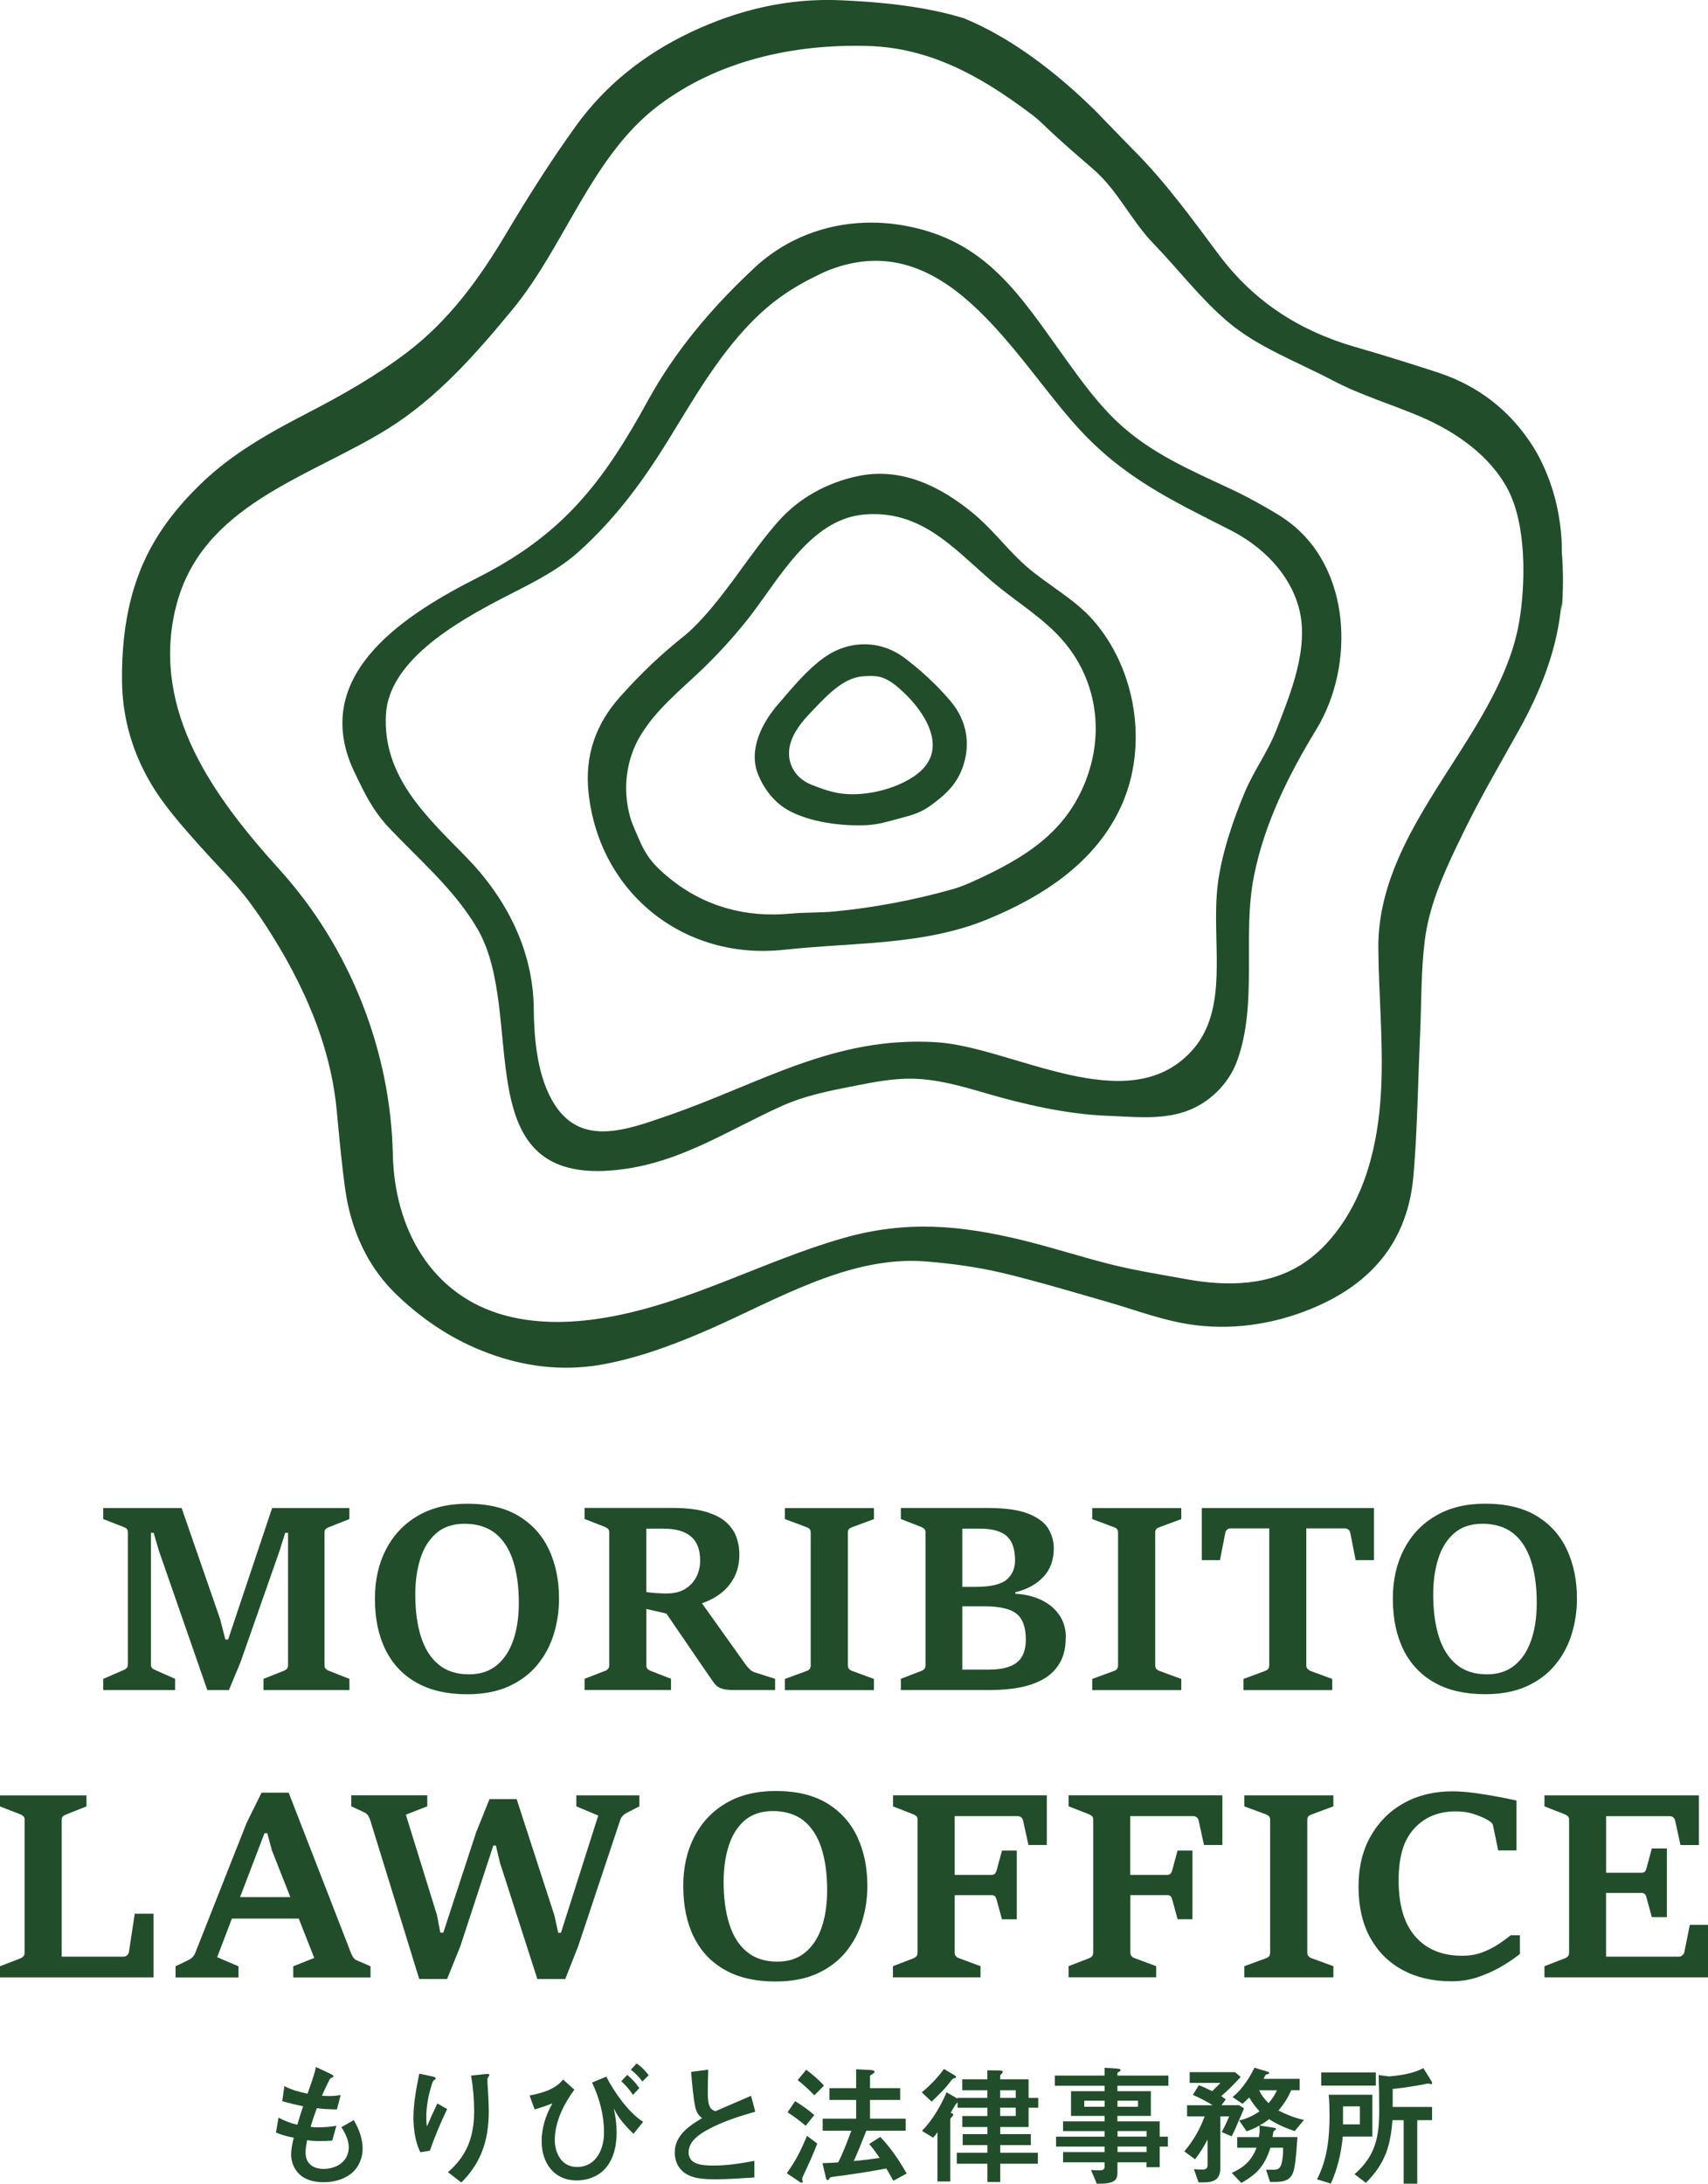 <?xml version="1.0" encoding="UTF-8"?><svg id="_レイヤー_2" xmlns="http://www.w3.org/2000/svg" width="345.77" height="441.97" viewBox="0 0 345.77 441.97"><defs><style>.cls-1{fill:#214d2b;}</style></defs><g id="_レイヤー_1-2"><path class="cls-1" d="M128.89,417.63l-1.18,1.26c.88.69,1.68,1.5,2.33,2.41l1.28-1.28c-.69-.94-1.5-1.74-2.43-2.38Z"/><path class="cls-1" d="M69.1,430.52c.78,1.18,1.5,2.62,1.5,4.07,0,2.84-2.43,4.39-5.08,4.39-2.14,0-3.66-1.07-3.66-3.32,0-.86.16-1.68.32-2.49,1.18.19,2.81.24,5.08.08l.83-3c-.96.19-2.59.32-3.69.32-.64,0-.99-.03-1.52-.11.37-1.28.8-2.51,1.26-3.77,1.34.16,2.7.24,4.07.24l.75-2.89c-.72.11-1.47.19-2.11.19-.53,0-1.15,0-1.68-.08.48-1.1,1.02-2.19,1.55-3.26.11-.21.21-.29.45-.37.21-.08.32-.16.32-.32,0-.13-.13-.24-.69-.51l-2.84-1.34c-.27,1.44-1.2,4.01-1.71,5.4-1.63-.32-3.24-.78-4.68-1.52l-.43,3.05c1.31.37,2.73.72,4.23,1.02-.43,1.23-.8,2.49-1.18,3.74-1.28-.29-2.59-.77-3.8-1.44l-.53,3.02c1.15.48,2.33.8,3.61,1.04-.27,1.12-.53,2.3-.53,3.45,0,1.66.75,3.26,2.06,4.28,1.28.96,2.89,1.28,4.47,1.28,1.85,0,3.8-.43,5.32-1.52,1.69-1.15,2.62-3.26,2.62-5.27s-.75-4.01-1.79-5.78l-2.49,1.42Z"/><path class="cls-1" d="M99.05,419.96c0-.16-.16-.21-.29-.21s-.43.03-.64.05l-2.75.29c.4,2.38.62,4.81.62,7.22,0,5.46-1.69,9.2-5.3,12.33l2.7,2.09c3.72-3.69,5.56-8.1,5.56-14.44,0-1.34-.13-3.77-.24-5.43-.03-.37-.03-.78-.03-1.07,0-.11.05-.27.19-.43.16-.19.19-.29.19-.4Z"/><path class="cls-1" d="M86.43,430.39c-.11-.67-.13-1.39-.13-2.03,0-1.87.4-4.17.99-6.07.24-.8.35-1.15.67-1.34.16-.08.24-.19.24-.29,0-.19-.11-.27-.7-.4l-2.62-.56c-.59,2.92-1.18,5.94-1.18,8.93,0,2.46.45,5.16,1.39,6.98l1.93-.32c.99-2.86,2.19-5.67,3.5-8.43l-1.98-1.12c-.78,1.6-1.44,3.08-2.11,4.65Z"/><path class="cls-1" d="M128.14,423.99l1.28-1.36c-.67-.99-1.5-1.93-2.46-2.67l-1.18,1.28c.88.78,1.71,1.76,2.35,2.75Z"/><path class="cls-1" d="M122.74,420.3l-2.89,1.2c1.5,3.1,2.43,6.61,2.43,10.08s-1.63,7.01-5.48,7.01c-3.05,0-4.49-2.73-4.49-5.45,0-3.66,1.82-7.3,3.96-10.19l-2.27-2.06c-1.66,2.06-4.31,2.73-6.79,3.24l1.02,2.81c1.2-.35,2.41-.75,3.61-1.23-1.34,2.3-2.19,4.97-2.19,7.68,0,4.36,2.49,7.92,7.11,7.92,2.11,0,4.25-.75,5.72-2.35,1.79-1.98,2.35-4.76,2.35-7.33,0-1.66-.21-3.32-.59-4.92.96,2.01,2.41,3.64,4.01,5.16l1.95-2.41c-3-1.93-5.86-6.02-7.46-9.15Z"/><path class="cls-1" d="M143.19,431.08c3.05-1.69,6.39-2.73,9.71-3.69l-.86-3.21c-2.38,1.04-4.65,2.03-7.22,3.13-.48-.19-.86-.4-1.1-.88-.35-.69-.43-1.36-.43-2.81,0-1.79.03-3.37.08-4.73l-3.45.45c.16,2.25.45,5.32.83,7.11.19.94.61,1.68,1.39,2.25-2.67,1.58-5.54,3.53-5.54,6.95,0,1.42.48,2.81,1.55,3.77,1.69,1.55,4.25,1.66,6.87,1.66,2.01,0,5.05-.19,7.7-.37v-3.37c-2.7.53-5.46.96-8.21.96-1.93,0-5.11-.05-5.11-2.65,0-2.22,2.06-3.61,3.77-4.57Z"/><path class="cls-1" d="M159.28,439.85l2.59,1.74c.16.11.29.19.45.19.11,0,.16-.03.16-.19,0-.24-.08-.43-.08-.56,0-.21.11-.45.19-.64.43-.96.91-1.93,1.34-2.89.53-1.2,1.04-2.41,1.52-3.64l-2.09-1.58c-1.2,2.91-2.22,5-4.09,7.57Z"/><path class="cls-1" d="M166.8,422.12c-1.04-1.2-2.33-2.25-3.58-3.21l-1.74,2.09c1.2.94,2.33,1.98,3.37,3.08l1.95-1.95Z"/><path class="cls-1" d="M175.97,433.94c.78.88,1.44,1.85,2.11,2.81-1.74.29-3.5.45-5.24.64.91-2.03,1.74-4.09,2.54-6.15h7.97v-2.43h-7.22v-3.8h6.1v-2.38h-6.1v-2.38c0-.16.13-.27.27-.35.4-.24.64-.37.64-.56,0-.32-.48-.37-1.15-.4l-2.57-.13v3.82h-5.4v2.38h5.4v3.8h-6.77v2.43h5.8c-.83,2.17-1.6,4.36-2.67,6.42-1.07.08-2.11.13-3.18.16l.61,2.57c.11.48.19.86.45.86.11,0,.24-.08.27-.19.11-.37.35-.43.96-.51,3.56-.45,7.11-.99,10.64-1.66.48.83.96,1.63,1.42,2.49l2.7-1.47c-1.58-2.75-3.16-5.11-5.35-7.41l-2.25,1.44Z"/><path class="cls-1" d="M159.44,427.52c1.28.83,2.51,1.74,3.66,2.73l1.74-2.17c-1.2-1.07-2.51-1.98-3.88-2.81l-1.52,2.25Z"/><path class="cls-1" d="M208.22,420.84h-5.75v-.37c0-.45.03-.51.21-.67.24-.21.32-.35.32-.43,0-.29-.48-.32-.69-.32l-2.43-.03v1.82h-5.08v2.22h5.08v1.55h-6.04v.16c-.08-.05-.16-.11-.29-.19l-1.93-1.1c-1.2,2.83-2.83,5.59-4.97,7.81l2.25,1.36c.32-.35.64-.72.88-1.12v10h2.59v-12.41c0-.21.03-.37.19-.53.35-.35.43-.43.43-.56,0-.16-.19-.29-.32-.32l-.24-.05c.13-.21.53-.91.86-1.47.16-.27.29-.43.35-.48.08-.08.13-.13.21-.21v1.1h6.04v1.68h-5.08v2.22h5.08v1.44h-5v2.22h5v1.55h-6.2v2.22h6.2v3.69h2.59v-3.69h7.62v-2.22h-7.62v-1.55h6.2v-2.22h-6.2v-1.44h5.75v-3.9h1.95v-1.98h-1.95v-3.77ZM205.63,428.27h-3.16v-1.68h3.16v1.68ZM205.63,424.61h-3.16v-1.55h3.16v1.55Z"/><path class="cls-1" d="M192.55,421.11c.19-.27.35-.4.72-.51.11-.03.29-.11.29-.27,0-.11-.08-.16-.62-.48l-1.84-1.1c-1.28,1.77-2.81,3.34-4.49,4.73l1.98,1.87c1.42-1.31,2.81-2.67,3.96-4.25Z"/><path class="cls-1" d="M226.24,419.63c0-.11.05-.19.16-.24.32-.16.45-.27.45-.4,0-.27-.43-.29-.75-.32l-2.49-.16v1.58h-10.06v2.06h10.06v1.1h-6.79v5h6.79v1.1h-8.4v1.98h8.4v1.12h-9.82v2.01h9.82v1.12h-8.4v2.06h8.4v.96c0,.59-.56.67-1.07.67-.53,0-.99-.03-1.66-.08l1.15,2.78h.72c.75,0,1.55-.05,2.19-.27,1.07-.35,1.28-1.07,1.28-2.11v-1.95h5.88v.99h2.67v-4.17h1.66v-2.01h-1.66v-3.1h-8.56v-1.1h6.77v-5h-6.77v-1.1h10.32v-2.06h-10.32v-.45ZM223.62,426.4h-4.12v-1.23h4.12v1.23ZM232.12,435.57h-5.88v-1.12h5.88v1.12ZM232.12,431.32v1.12h-5.88v-1.12h5.88ZM230.38,425.17v1.23h-4.15v-1.23h4.15Z"/><path class="cls-1" d="M262.1,431.32l1.87-2.25c-1.82-.4-3.5-1.07-5.16-1.9,1.07-1.26,1.93-2.59,2.59-4.12h1.71v-2.3h-7.33c.11-.19.21-.37.35-.67.05-.13.24-.24.4-.27.19-.03.4-.05.4-.27,0-.16-.29-.24-.48-.29l-2.49-.75c-1.12,2.22-2.49,4.39-4.44,5.94l2.01,1.36c.48-.4.91-.83,1.36-1.28.59,1.02,1.28,1.93,2.09,2.81-1.28.86-2.59,1.52-4.12,1.84l1.5,2.19c.91-.29,1.76-.67,2.59-1.15.03.29.05.59.05.86,0,.51-.05.99-.13,1.47h-4.41v2.14h3.93c-1.04,2.62-2.49,3.96-5.03,5.11l1.95,2.03c3.26-1.87,4.73-3.53,5.88-7.14h2.57c0,1.12-.05,2.25-.35,3.32-.24.8-.64,1.15-1.5,1.15h-1.6l.8,2.46h1.02c2.06,0,3.4-.45,3.85-2.62.4-1.85.53-4.52.67-6.45h-5.05c.05-.27.13-.78.21-1.15.05-.05.11-.11.19-.16.16-.11.32-.24.32-.32,0-.19-.13-.21-.61-.29l-2.73-.43c.67-.37,1.34-.8,1.95-1.28,1.6,1.07,3.34,1.79,5.16,2.41ZM254.9,423.06h3.61c-.43.99-1.02,1.82-1.71,2.62-.78-.8-1.44-1.6-1.9-2.62Z"/><path class="cls-1" d="M251.83,426.72l-1.02-.64h-3.53l.86-1.15c-.27-.24-.59-.45-.91-.69,1.42-1.2,2.7-2.51,3.93-3.88l-1.15-.96h-9.17v2.17h6.23c-.53.59-1.12,1.12-1.68,1.68-.88-.45-1.76-.88-2.7-1.2l-1.2,1.95c1.39.59,2.73,1.31,4.01,2.09h-5.19v2.25h3.56c-.94,2.59-2.3,4.97-4.12,7.09l2.17,1.6c.99-1.23,1.79-2.59,2.54-3.99v5.16c0,.78-.43.91-1.1.91-.56,0-1.12-.03-1.66-.08l.94,2.68h.99c2.17,0,3.42-.62,3.42-2.94v-10.43h1.79c-.45,1.07-.94,2.14-1.52,3.18l2.01.86c.21-.37.4-.78.59-1.18.67-1.47,1.28-2.97,1.93-4.47Z"/><path class="cls-1" d="M277.82,423.97h-8.83c.13,1.39.16,2.78.16,4.2,0,4.49-.43,8.85-2.54,12.92l2.81.86c1.36-3.02,2.11-6.23,2.41-9.52h5.99v-8.45ZM275.3,429.96h-3.42v-3.64h3.42v3.64Z"/><path class="cls-1" d="M288.73,421.75c.11-.03.21-.05.32-.05.13,0,.51.11.64.11.11,0,.24-.05.24-.19,0-.19-.11-.37-.32-.69l-1.47-2.35c-1.9,1.04-4.49,1.47-6.93,1.68-.72-.08-1.42-.19-2.11-.29.08,2.38.11,4.79.11,7.19,0,5.43-.78,9.2-5,12.89l2.3,1.74c3.85-3.83,4.97-7.35,5.38-12.68h2.27v12.86h2.75v-12.86h3v-2.67h-7.97v-3.64c2.27-.24,4.55-.59,6.79-1.04Z"/><rect class="cls-1" x="267.47" y="419.45" width="11.05" height="2.67"/><path class="cls-1" d="M40.77,171.55c3.15,3.57,6.62,6.89,9.48,10.68,1.63,2.17,3.16,4.43,4.61,6.74,1.21,1.92,2.37,3.88,3.46,5.86,5.13,9.34,8.83,19.2,9.85,29.93.5,5.27.97,10.54,1.69,15.78.51,3.72,1.46,7.23,2.87,10.52,1.75,4.07,4.23,7.79,7.66,11.08,5.79,5.54,12.37,9.72,19.95,12.27,7.33,2.47,14.81,3.11,22.44,1.6,7.27-1.44,14.15-4.05,20.89-7,13.57-5.94,28.34-14.95,43.77-13.7,5.13.42,10.29,1.11,15.29,2.28,1.5.35,2.99.73,4.48,1.12,5.62,1.46,11.18,3.14,16.77,4.73,4.97,1.41,9.85,3.25,14.9,4.26,4.32.87,8.64,1.04,12.91.62,3.68-.36,7.33-1.16,10.91-2.4,13.27-4.58,22.11-13.22,23.42-27.75.29-3.22.48-6.46.63-9.69.31-6.41.45-12.84.74-19.25.28-6.31.16-12.68.95-18.93.84-6.65,3.49-12.81,6.36-18.81.48-1,.97-2.01,1.45-3,3.41-7.02,7.38-13.77,11.18-20.6,4.54-8.15,7.88-16.61,8.66-25.74l.05,1.52c.35-3.99.36-8.01.03-12,0-.84,0-1.69-.05-2.53-.3-4.61-1.26-9.06-2.98-13.25-.74-1.79-1.57-3.55-2.62-5.24-4.63-7.44-11.2-12.58-19.56-15.3-5.52-1.79-11.06-3.53-16.63-5.13-11.19-3.22-20.46-9.16-27.51-18.57-5.51-7.36-10.89-14.84-17.44-21.37-1.06-1.06-2.09-2.15-3.14-3.23-1.52-1.57-3.05-3.12-4.56-4.7-8.07-7.93-17.19-14.83-26.59-18.67-8-2.41-16.3-3.23-24.64-3.62-10.76-.51-20.99,1.88-30.74,6.52-9.28,4.42-17.14,10.62-23.11,18.9-5.1,7.07-9.78,14.48-14.24,21.98-5.41,9.08-11.52,17.46-20.03,23.91-6.31,4.78-13.16,8.65-20.16,12.27-7.73,4-15.28,8.22-21.59,14.36-4.58,4.44-8.5,9.38-11.2,15.16-2.4,5.14-3.7,10.53-4.29,16.05-.3,2.86-.43,5.75-.39,8.67.09,6.9,1.81,13.39,5.15,19.48,2.91,5.31,6.94,9.72,10.9,14.2ZM35.53,123.22c4.95-21.03,26.98-26.49,42.94-36.41,10-6.22,17.92-15.22,25.4-24.32,10.55-12.86,15.94-30.94,29.42-41.12,12.09-9.14,27.36-12.47,42.3-12.07,12.5.33,22.68,5.99,32.48,13.28,1.02.75,2.02,1.53,2.93,2.41,3.35,3.27,6.78,6.19,10.34,9.27,4.97,4.31,7.66,10.39,12.13,15,5.12,5.29,9.47,11.1,15.13,15.9,6.03,5.12,14.19,8.15,21.18,11.83,5.75,3.03,11.94,4.83,17.93,7.4,6.98,3.01,13.9,7.77,17.53,14.64,3.8,7.2,3.64,19.06,2.29,26.92-.78,4.56-2.43,8.97-4.49,13.22-2.29,4.73-5.1,9.25-7.83,13.54-7.58,11.92-16.3,24.45-16.18,39.19.08,9.44,1.02,18.87.58,28.3-.44,9.43-2.37,19.04-7.54,26.94-2.05,3.13-4.56,5.99-7.63,8.15-7.14,5.04-16,5.12-24.29,3.61-5.26-.96-10.54-1.78-15.74-3.11-5.79-1.48-11.47-3.32-17.27-4.74-12.74-3.12-23.74-4.09-36.45-.46-15.98,4.57-30.8,12.95-47.25,15.94-6.91,1.26-14.25,1.56-21.09-.26-15.22-4.06-22.5-17.84-22.82-32.56-.45-21.13-8.74-42.01-22.92-57.68-13.15-14.54-26.02-31.93-21.1-52.81Z"/><path class="cls-1" d="M72.28,157.4c1.83,3.72,3.16,6.4,5.95,9.58,6.4,6.85,13.78,12.98,18.47,21.09,9.96,17.25-2.38,50.97,26.78,48.85,13.22-.96,23.01-7.72,34.63-13,4.79-2.18,10.01-3.2,15.18-4.2,3.68-.72,7.39-1.43,11.14-1.4,5.16.04,10.2,1.5,15.15,2.95,7.6,2.22,16.38,4.25,24.56,4.56,5.23.19,10.77.87,15.82-.86,4.81-1.65,8.8-5.57,10.52-10.35,4.19-11.67.97-25.23,3.37-37.3,2.12-10.66,7.02-20.49,12.64-29.71,7.86-12.9,7.1-32.95-6.06-42.33-1.4-1-2.89-1.85-4.38-2.7-2.13-1.22-4.27-2.38-6.49-3.42-8.31-3.9-16.57-7.35-23.39-13.79-4.01-3.79-7.26-8.3-10.49-12.78-9.24-12.84-16.01-24.03-32.78-26.96-10.98-1.92-22.14,1-30.28,8.68-.18.17-.36.34-.54.51-8.15,7.67-15.46,16.32-20.88,26.2-9.01,16.43-17.1,27.08-34.32,35.8-14.27,7.23-33.7,19.16-25.69,38.22.34.8.72,1.58,1.11,2.37ZM78.14,144.52c.61-10.35,13.16-17.83,21.02-22.1,6.1-3.31,12.87-6.14,18.04-10.8,7.37-6.65,12.9-14.13,18.1-22.57,5.05-8.19,9.88-16.68,16.62-23.64,4.3-4.43,8.36-7.18,13.9-9.85.68-.33,1.36-.65,2.06-.92,23.48-9.06,37.11,17.27,50.13,31.7,9.22,10.22,18.99,14.83,31.01,20.92,6.41,3.25,12.03,8.7,13.93,15.79,2.15,8.04-1.67,17.26-4.56,24.7-1.69,4.34-4.53,8.19-6.36,12.51-2.42,5.74-4.77,12.68-5.52,18.84-.18,1.52-.27,3.07-.31,4.64-.24,10.32,1.84,21.43-4.89,28.89-12.91,14.31-36.3-.71-51.68-1.68-20.86-1.32-35.75,8.43-54.51,14.88-8.04,2.76-17.27,6.34-22.79-2.19-3.57-5.51-4.21-13.27-4.28-19.54-.12-11.87-5.61-22.4-13.8-30.76-8.06-8.22-16.85-16.29-16.12-28.83Z"/><path class="cls-1" d="M158.79,192.23c5.97-.67,11.97-.9,17.95-1.39,7.9-.65,15.71-1.72,23.05-4.73,11.36-4.65,22.17-11.65,27.3-23.2,5.39-12.13,2.85-27.49-5.75-37.33-3.83-4.38-9.16-7.12-13.53-10.92-.52-.45-1.02-.92-1.52-1.4-3.12-3.03-5.76-6.46-9.26-9.35-6.6-5.46-14.55-9.39-23.3-7.56-6.26,1.31-11.98,4.41-16.23,9.24-5.49,6.25-9.65,13.39-15.32,19.57-1.11,1.21-2.25,2.39-3.52,3.42-5.06,4.06-8.77,7.58-13.11,12.43-4.94,5.51-7.21,11.89-6.4,19.47,2.17,20.3,19.39,34,39.63,31.74ZM129.71,148.8c3.07-5.11,7.81-8.93,12.13-13.04,3.37-3.21,6.53-6.66,9.43-10.3,6.12-7.67,12.56-20.31,23.54-21.31,11.51-1.04,18,6.59,25.85,13.38,4.8,4.15,10.44,7.38,14.58,12.19,3.89,4.51,6.07,9.97,6.5,15.64.28,3.66-.17,7.41-1.37,11.04-3.58,10.9-11.39,16.33-21.25,21.01-2.06.97-4.12,1.95-6.31,2.57-7.77,2.19-15.72,3.7-23.8,4.49-2.98.29-5.96.16-8.92.44-9.07.86-17.49-1.39-24.62-7.21-3.04-2.48-4.68-4.37-6.27-8.19-.59-1.42-1.28-2.82-1.68-4.31-1.5-5.56-.79-11.46,2.18-16.41Z"/><path class="cls-1" d="M159.42,163.91c4.46,2.54,11.16,3.36,16.21,3.09,2.17-.12,4.38-.79,6.46-1.35,2.31-.62,4.15-1.08,6.16-2.51,3-2.14,5.41-4.31,6.67-7.94,1.65-4.75.73-9.45-2.45-13.24-.94-1.12-1.93-2.19-2.96-3.23-1.99-2-4.12-3.86-6.38-5.56-4.86-3.65-11.16-3.67-16.16-.17-3.55,2.48-6.51,6.15-9.36,9.43-3.28,3.77-6.22,9.27-4.11,14.39,1.19,2.88,3.19,5.52,5.93,7.08ZM160.2,149.91c.93-2.61,2.92-4.69,4.85-6.68,2.53-2.61,5.71-6.02,9.56-6.34,1.37-.11,2.99-.17,4.27.35,1.52.62,2.79,1.71,3.97,2.82,3.64,3.41,7.2,8.62,5.56,13.08-.51,1.37-1.51,2.67-3.15,3.83-4.09,2.88-10.64,4.41-15.58,3.54-1.84-.33-3.6-.97-5.34-1.65-3.75-1.47-5.52-5.1-4.15-8.95Z"/><path class="cls-1" d="M30.81,337.63c-.17-.16-.26-.42-.26-.78v-26.62h.55l1.09,3.7,9.78,28.13h4.37l2.33-5.59,7.9-22.52,1.17-3.72h.57v26.76c0,.36-.09.63-.27.81-.18.17-.41.31-.7.41l-4,1.59v2.26h17.4v-2.26l-4.05-1.59c-.28-.1-.52-.24-.71-.41-.19-.17-.29-.44-.29-.81v-26.81c0-.35.1-.6.31-.76.21-.16.43-.28.68-.36l4.05-1.61v-2.23h-15.64l-8.91,26.62h-.55l-1.09-4.2-7.77-22.42h-15.87v2.23l4.12,1.61c.25.08.46.2.62.36.17.16.25.41.25.76v26.67c0,.36-.09.62-.26.78-.17.16-.38.29-.61.38l-4.12,1.79v2.26h14.55v-2.26l-4.02-1.79c-.25-.1-.46-.23-.63-.38Z"/><path class="cls-1" d="M105.05,306.86c-2.73-1.67-6.22-2.51-10.45-2.51-3.91,0-7.25.82-10.03,2.45-2.78,1.63-4.92,3.89-6.42,6.78-1.5,2.89-2.25,6.22-2.25,9.99,0,4.02.72,7.48,2.16,10.37,1.44,2.89,3.55,5.11,6.32,6.65,2.77,1.55,6.16,2.32,10.17,2.32,3.28,0,6.09-.53,8.44-1.6,2.35-1.07,4.28-2.52,5.78-4.34,1.51-1.83,2.62-3.9,3.33-6.21.71-2.31,1.07-4.7,1.07-7.19,0-3.69-.67-6.98-2.01-9.87-1.34-2.89-3.38-5.17-6.11-6.84ZM103.89,332.01c-.75,2.17-1.88,3.86-3.36,5.06-1.49,1.21-3.35,1.81-5.59,1.81-2.5,0-4.55-.66-6.16-1.99-1.61-1.32-2.79-3.2-3.56-5.62-.77-2.42-1.15-5.28-1.15-8.58,0-2.65.34-5.05,1.02-7.21.68-2.16,1.75-3.88,3.22-5.16,1.47-1.28,3.39-1.92,5.77-1.92s4.56.64,6.17,1.92c1.61,1.28,2.81,3.12,3.6,5.52.79,2.4,1.18,5.26,1.18,8.59,0,2.88-.38,5.4-1.13,7.57Z"/><path class="cls-1" d="M131.11,337.8c-.18-.17-.27-.44-.27-.81v-11.34l4.06.92,8.23,12.03c.58.83,1.05,1.49,1.4,2,.36.51.82.87,1.39,1.1.57.23,1.44.35,2.62.35h8.37v-2.26l-4.15-1.32c-.36-.12-.72-.34-1.05-.68-.34-.34-.6-.64-.78-.91l-8.83-12.39c1.15-.37,2.27-.92,3.36-1.67,1.24-.85,2.26-1.96,3.04-3.33s1.18-3.01,1.18-4.93c0-1.13-.19-2.24-.56-3.34-.37-1.1-1.04-2.11-2-3.02-.96-.91-2.33-1.64-4.12-2.18-1.79-.55-4.1-.82-6.93-.82h-17.73v2.23l4.12,1.61c.23.1.43.22.61.37.17.15.26.4.26.75v26.81c0,.36-.08.64-.25.82-.17.18-.37.31-.62.4l-4.12,1.59v2.26h17.5v-2.26l-4.07-1.59c-.27-.1-.49-.24-.67-.41ZM130.83,309.39h3.48c2.43,0,4.28.52,5.54,1.56,1.26,1.04,1.89,2.69,1.89,4.94,0,1.14-.25,2.22-.75,3.23-.5,1.01-1.25,1.83-2.26,2.46-1.01.63-2.31.94-3.9.94-.33,0-.81-.02-1.44-.05-.63-.03-1.21-.08-1.74-.14-.39-.04-.66-.08-.82-.11v-12.84Z"/><path class="cls-1" d="M171.91,309.43c.18-.16.4-.28.67-.36l4.34-1.61v-2.23h-18.03v2.23l4.34,1.61c.25.08.46.2.63.36.17.16.26.41.26.76v26.81c0,.36-.07.63-.22.81-.15.17-.37.31-.67.41l-4.34,1.59v2.26h18.03v-2.26l-4.34-1.59c-.27-.08-.49-.22-.67-.4-.18-.18-.27-.46-.27-.82v-26.81c0-.35.09-.6.27-.76Z"/><path class="cls-1" d="M215.77,331.39c0-1.72-.44-3.22-1.32-4.51-.88-1.28-2.09-2.3-3.63-3.04-1.54-.74-3.3-1.17-5.29-1.27v-.3c2.4-.58,4.3-1.62,5.7-3.12,1.4-1.5,2.1-3.42,2.1-5.77,0-1.39-.36-2.71-1.09-3.95-.73-1.24-2.06-2.25-4-3.04-1.94-.79-4.72-1.18-8.34-1.18h-17.53v2.23l4.12,1.61c.22.08.41.2.6.36s.27.41.27.76v26.81c0,.36-.08.64-.24.82-.16.18-.37.31-.63.4l-4.12,1.59v2.26h18.27c1.94,0,3.81-.16,5.61-.48,1.8-.32,3.42-.88,4.85-1.66,1.43-.79,2.57-1.88,3.4-3.27.84-1.39,1.25-3.14,1.25-5.26ZM194.81,309.39h3.55c2.52,0,4.33.51,5.45,1.51,1.12,1.01,1.68,2.64,1.68,4.89,0,1.67-.58,2.99-1.74,3.95-1.16.96-3.28,1.44-6.36,1.44h-2.58v-11.79ZM205.86,336.48c-1.21.96-3.08,1.44-5.61,1.44h-5.44v-12.81h4.44c3.1,0,5.27.5,6.53,1.5,1.26,1,1.89,2.75,1.89,5.25,0,2.12-.6,3.66-1.81,4.62Z"/><path class="cls-1" d="M234.13,309.43c.18-.16.4-.28.67-.36l4.34-1.61v-2.23h-18.03v2.23l4.34,1.61c.25.08.46.2.63.36.17.16.26.41.26.76v26.81c0,.36-.07.63-.22.81-.15.17-.37.31-.67.41l-4.34,1.59v2.26h18.03v-2.26l-4.34-1.59c-.27-.08-.49-.22-.67-.4-.18-.18-.27-.46-.27-.82v-26.81c0-.35.09-.6.27-.76Z"/><path class="cls-1" d="M278.13,305.22h-34.83v10.55h3.67l1.07-5.46c.07-.33.19-.58.38-.73.19-.16.43-.24.71-.24h7.82v27.66c0,.36-.08.63-.24.81-.16.17-.39.31-.68.41l-4.29,1.59v2.26h17.95v-2.26l-4.32-1.59c-.22-.08-.42-.22-.62-.4-.2-.18-.3-.46-.3-.82v-27.66h7.85c.23,0,.45.08.66.24.21.16.34.4.41.73l1.07,5.46h3.7v-10.55Z"/><path class="cls-1" d="M314.84,336.96c1.51-1.83,2.62-3.9,3.33-6.21.71-2.31,1.07-4.7,1.07-7.19,0-3.69-.67-6.98-2.01-9.87-1.34-2.89-3.38-5.17-6.11-6.84-2.73-1.67-6.22-2.51-10.45-2.51-3.91,0-7.25.82-10.03,2.45-2.78,1.63-4.92,3.89-6.42,6.78-1.5,2.89-2.25,6.22-2.25,9.99,0,4.02.72,7.48,2.16,10.37,1.44,2.89,3.55,5.11,6.32,6.65,2.77,1.55,6.16,2.32,10.17,2.32,3.28,0,6.09-.53,8.44-1.6,2.35-1.07,4.28-2.52,5.78-4.34ZM309.96,332.01c-.75,2.17-1.88,3.86-3.36,5.06-1.49,1.21-3.35,1.81-5.59,1.81-2.5,0-4.55-.66-6.16-1.99-1.61-1.32-2.79-3.2-3.56-5.62-.77-2.42-1.15-5.28-1.15-8.58,0-2.65.34-5.05,1.02-7.21.68-2.16,1.75-3.88,3.22-5.16,1.47-1.28,3.39-1.92,5.77-1.92s4.56.64,6.17,1.92c1.61,1.28,2.81,3.12,3.6,5.52.79,2.4,1.18,5.26,1.18,8.59,0,2.88-.38,5.4-1.13,7.57Z"/><path class="cls-1" d="M26.12,395.02c-.07.35-.21.6-.43.76-.22.16-.46.24-.71.24h-12.49v-27.68c0-.35.1-.6.29-.76.19-.16.41-.28.66-.36l4.07-1.61v-2.23H0v2.23l4.12,1.61c.25.1.46.22.62.37.17.15.25.4.25.75v26.81c0,.36-.09.64-.27.82s-.38.31-.6.4l-4.12,1.59v2.26h31.08v-12.89h-3.8l-1.17,7.7Z"/><path class="cls-1" d="M71.53,396.19c-.19-.26-.34-.53-.43-.79l-12.66-32.57h-5.49l-3.03,6.13-10.4,26.32c-.25.61-.67,1.07-1.27,1.37l-2.71,1.32v2.26h12.74v-2.26l-4.32-1.84,2.99-7.82h13.53l3.14,7.97-4.25,1.69v2.26h15.64v-2.26l-2.81-1.22c-.26-.1-.49-.28-.68-.55ZM48.6,383.97l4.94-12.94h.57l.92,3.43,3.75,9.51h-10.18Z"/><path class="cls-1" d="M114.43,400.56l2.61-6.63,8.57-25.72c.1-.25.26-.49.48-.72.22-.23.47-.41.73-.55l2.61-1.34v-2.23h-12.76v2.23l4.44,1.86-7.55,23.73h-.55l-.77-3.5-7.65-23.56h-5.49l-2.71,6.73-6.65,20.31h-.6l-.67-3.53-6.31-20.36,4.34-1.69v-2.23h-15.39v2.23l2.66,1.24c.3.13.54.34.73.61.19.27.36.66.51,1.15l9.86,31.95h5.64l2.68-6.63,6.68-20.38h.52l.82,3.45,7.57,23.56h5.64Z"/><path class="cls-1" d="M171.19,395.11c1.51-1.83,2.62-3.9,3.33-6.21.71-2.31,1.07-4.7,1.07-7.19,0-3.69-.67-6.98-2.01-9.87-1.34-2.89-3.38-5.17-6.11-6.84-2.73-1.67-6.22-2.51-10.45-2.51-3.91,0-7.25.82-10.03,2.45-2.78,1.63-4.92,3.89-6.42,6.78-1.5,2.89-2.25,6.22-2.25,9.99,0,4.02.72,7.48,2.16,10.37,1.44,2.89,3.55,5.11,6.32,6.65,2.77,1.55,6.16,2.32,10.17,2.32,3.28,0,6.09-.53,8.44-1.6,2.35-1.07,4.28-2.52,5.78-4.34ZM162.95,395.22c-1.49,1.21-3.35,1.81-5.59,1.81-2.5,0-4.55-.66-6.16-1.99-1.61-1.32-2.79-3.2-3.56-5.62-.77-2.42-1.15-5.28-1.15-8.58,0-2.65.34-5.05,1.02-7.21.68-2.16,1.75-3.88,3.22-5.16,1.47-1.28,3.39-1.92,5.77-1.92s4.56.64,6.17,1.92c1.61,1.28,2.81,3.12,3.6,5.52.79,2.4,1.18,5.26,1.18,8.59,0,2.88-.38,5.4-1.13,7.57-.75,2.17-1.88,3.86-3.36,5.06Z"/><path class="cls-1" d="M180.77,365.6l4.12,1.61c.23.1.43.22.61.37.17.15.26.4.26.75v26.81c0,.36-.08.63-.24.81-.16.17-.37.31-.63.41l-4.12,1.59v2.26h17.73v-2.26l-4.29-1.59c-.27-.08-.49-.22-.67-.4s-.27-.46-.27-.82v-11.57h7.4c.36,0,.62.08.76.24.14.16.25.4.34.73l1.07,3.92h3v-13.9h-3l-1.07,3.97c-.08.28-.19.51-.34.68-.14.17-.39.26-.76.26h-7.4v-11.89h12.76c.26,0,.5.08.7.24.2.16.33.39.4.71l1.07,4.89h3.72v-10.06h-31.13v2.23Z"/><path class="cls-1" d="M241.38,374.56h-3l-1.07,3.97c-.08.28-.19.51-.34.68-.14.17-.39.26-.76.26h-7.4v-11.89h12.76c.26,0,.5.08.7.24.2.16.33.39.4.71l1.07,4.89h3.72v-10.06h-31.13v2.23l4.12,1.61c.23.1.43.22.61.37.17.15.26.4.26.75v26.81c0,.36-.08.63-.24.81-.16.17-.37.31-.63.41l-4.12,1.59v2.26h17.73v-2.26l-4.29-1.59c-.27-.08-.49-.22-.67-.4s-.27-.46-.27-.82v-11.57h7.4c.36,0,.62.08.76.24.14.16.25.4.34.73l1.07,3.92h3v-13.9Z"/><path class="cls-1" d="M256.91,395.95c-.15.17-.37.31-.67.41l-4.34,1.59v2.26h18.03v-2.26l-4.34-1.59c-.27-.08-.49-.22-.67-.4-.18-.18-.27-.46-.27-.82v-26.81c0-.35.09-.6.27-.76.18-.16.4-.28.67-.36l4.34-1.61v-2.23h-18.03v2.23l4.34,1.61c.25.08.46.2.63.36.17.16.26.41.26.76v26.81c0,.36-.07.63-.22.81Z"/><path class="cls-1" d="M303.51,393.38c-.93.65-2.03,1.22-3.28,1.71-1.25.5-2.65.75-4.21.75-4.06,0-7.22-1.29-9.48-3.87-2.27-2.58-3.4-6.36-3.4-11.35s1.06-8.25,3.17-10.55c2.11-2.3,4.9-3.45,8.35-3.45,1.29,0,2.43.15,3.43.45.99.3,1.99.7,2.98,1.22.18.1.41.25.68.46.27.21.43.42.48.63l1.07,5.14h3.7v-10.1c-1.03-.23-2.3-.49-3.84-.78-1.53-.29-3.11-.54-4.74-.76-1.63-.22-3.11-.32-4.43-.32-3.67,0-6.94.79-9.78,2.37-2.85,1.58-5.09,3.82-6.73,6.7-1.64,2.89-2.46,6.3-2.46,10.24s.79,7.48,2.37,10.33c1.58,2.85,3.78,5.03,6.59,6.54,2.81,1.51,6.1,2.27,9.86,2.27,1.9,0,3.72-.29,5.44-.88,1.72-.59,3.3-1.31,4.74-2.16,1.44-.85,2.66-1.68,3.67-2.5v-3.77h-1.86c-.61.48-1.39,1.04-2.32,1.69Z"/><path class="cls-1" d="M342.09,389.58l-1.09,5.44c-.05.28-.18.52-.4.71-.22.19-.44.29-.67.29h-14.8v-12.91h7.1c.35,0,.6.09.76.26.16.17.27.42.34.73l1.07,3.92h3.05v-13.9h-3.05l-1.07,3.95c-.1.36-.22.62-.36.76s-.38.21-.73.21h-7.1v-11.45h12.89c.28,0,.52.08.71.24s.32.39.39.71l1.07,4.89h3.72v-10.06h-31.26v2.23l4.12,1.61c.23.1.43.22.61.37.17.15.26.4.26.75v26.81c0,.36-.08.64-.25.82-.17.18-.37.31-.62.4l-4.12,1.59v2.26h33.12v-10.63h-3.67Z"/></g></svg>